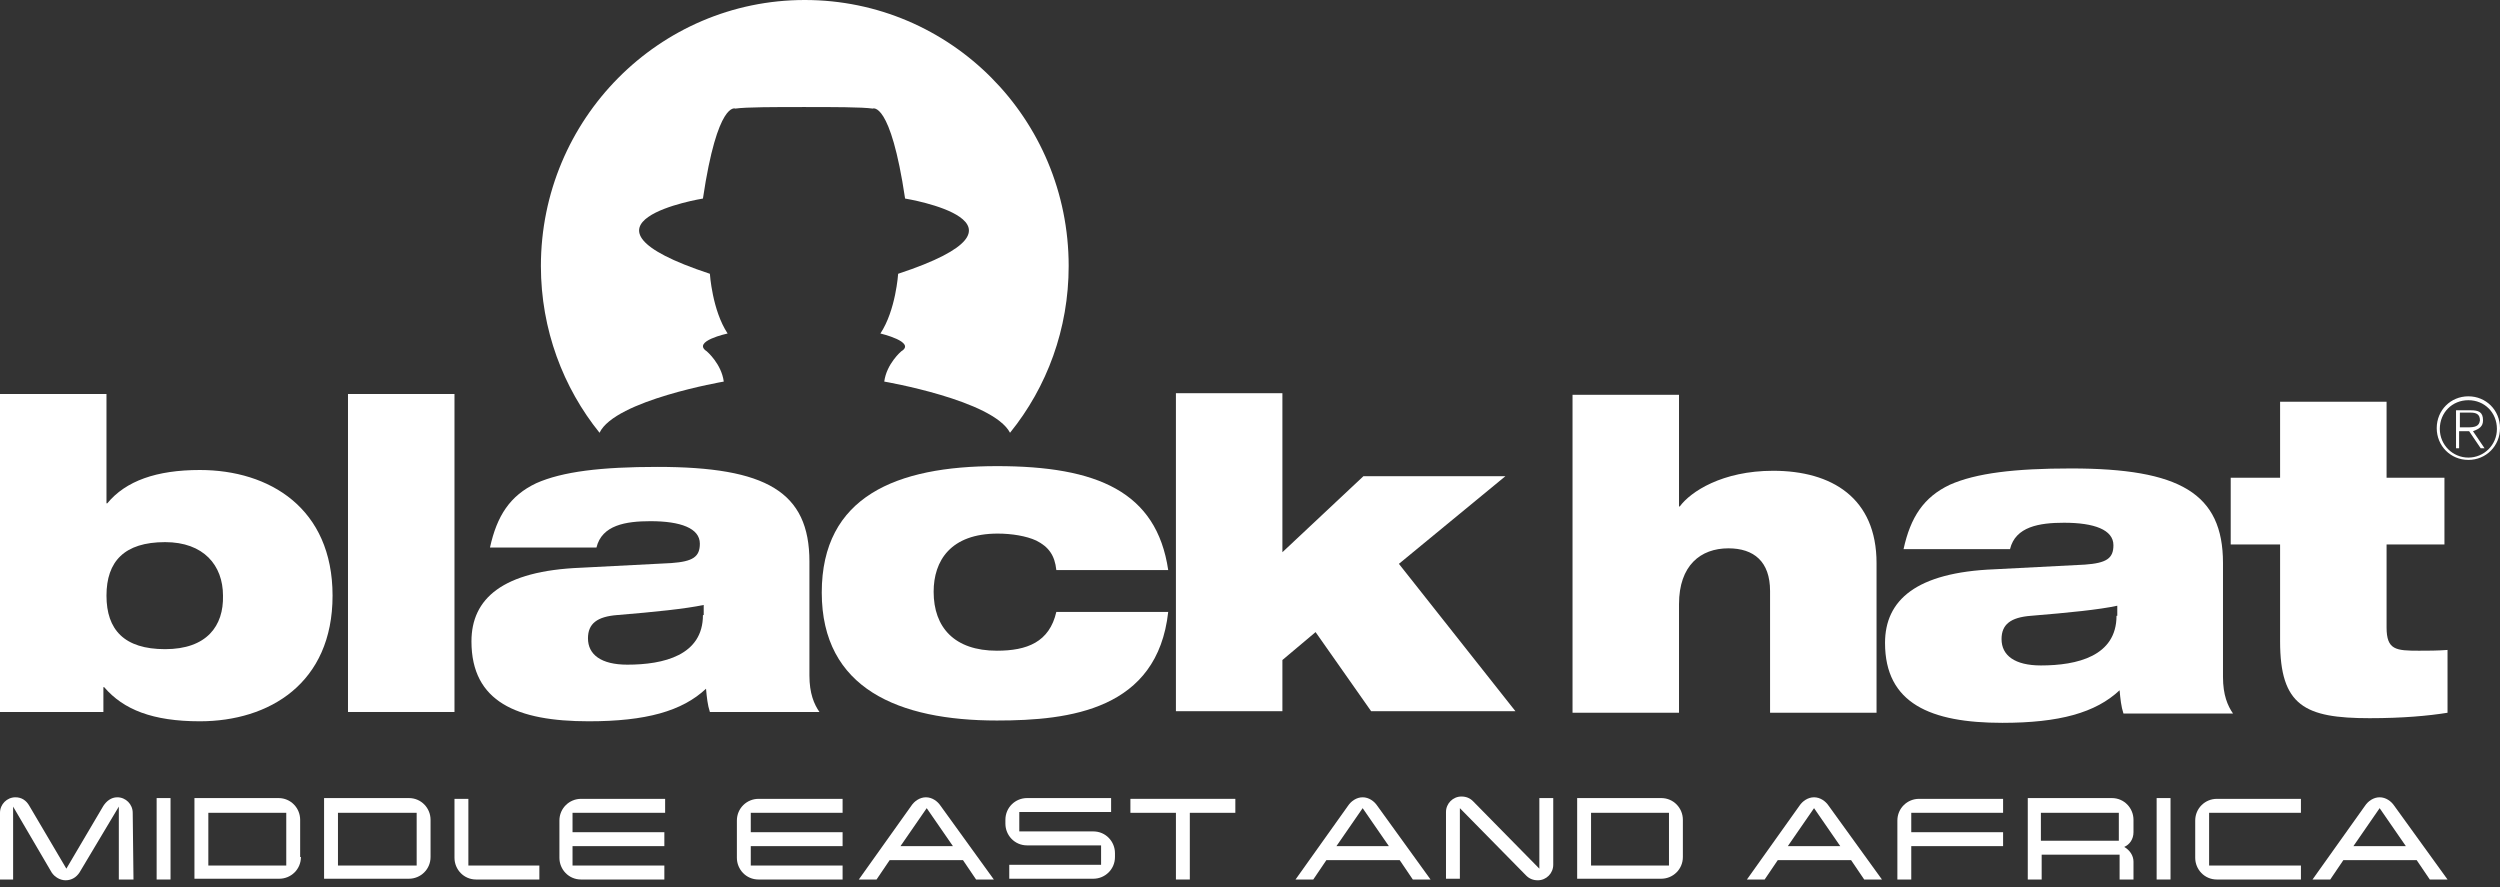 <svg xmlns="http://www.w3.org/2000/svg" width="324" height="115" viewBox="0 0 324 115" fill="none"><rect x="0" y="0" width="324" height="115" fill="#333333" stroke="none"/><g clip-path="url(#clip0_2498_37500)"><path d="M229.4 76.592V92.373H243.2V72.974C243.2 64.531 237.4 61.013 229.8 61.013C223.2 61.013 219.1 63.727 217.7 65.636H217.6V51.162H203.8V92.373H217.6V78.301C217.6 73.275 220.4 71.064 224 71.064C227.3 71.064 229.4 72.773 229.4 76.592Z" fill="white"></path><path d="M288.1 72.974C288.1 63.928 282.5 60.711 268.4 60.711C261.1 60.711 256.1 61.314 252.7 62.822C249.3 64.43 247.6 67.043 246.7 71.165H260.5C261.2 68.25 264.3 67.747 267.5 67.747C271.4 67.747 273.9 68.652 273.9 70.662C273.9 72.371 273 72.974 270.2 73.175L258.5 73.778C248.3 74.18 244.3 77.799 244.3 83.327C244.3 91.167 250.2 93.68 259.5 93.68C266.9 93.68 271.6 92.373 274.7 89.458C274.8 90.564 274.9 91.569 275.2 92.474H289.4C288.7 91.469 288.1 90.061 288.1 87.75V72.974ZM274.3 79.809C274.3 85.036 269.2 86.242 264.5 86.242C261.1 86.242 259.4 84.935 259.4 82.824C259.4 80.915 260.6 80.01 263.2 79.809C268.1 79.407 272.1 79.005 274.4 78.502V79.809H274.3Z" fill="white"></path><path d="M25.9 60.912C20.3 60.912 16.3 62.319 13.9 65.234H13.8V51.062H0V92.273H13.4V89.056H13.5C16 91.971 19.8 93.479 25.9 93.479C34.9 93.479 43.1 88.554 43.1 77.195C43.1 65.837 34.9 60.912 25.9 60.912ZM21.4 84.131C16.1 84.131 13.8 81.618 13.8 77.195C13.8 72.773 16.1 70.26 21.4 70.26C26.4 70.26 28.9 73.275 28.9 77.195C29 81.116 26.8 84.131 21.4 84.131Z" fill="white"></path><path d="M58.901 51.062H45.1V92.273H58.901V51.062Z" fill="white"></path><path d="M104.901 72.773C104.901 63.727 99.301 60.51 85.201 60.51C77.901 60.51 72.901 61.113 69.501 62.621C66.101 64.229 64.401 66.843 63.501 70.964H77.301C78.001 68.049 81.101 67.546 84.301 67.546C88.201 67.546 90.701 68.451 90.701 70.461C90.701 72.17 89.801 72.773 87.001 72.974L75.301 73.577C65.101 73.979 61.101 77.598 61.101 83.126C61.101 90.966 67.001 93.479 76.301 93.479C83.701 93.479 88.401 92.172 91.501 89.257C91.601 90.363 91.701 91.368 92.001 92.273H106.201C105.501 91.268 104.901 89.861 104.901 87.549V72.773ZM91.101 79.709C91.101 84.935 86.001 86.141 81.301 86.141C77.901 86.141 76.201 84.835 76.201 82.724C76.201 80.814 77.401 79.909 80.001 79.709C84.901 79.306 88.801 78.904 91.201 78.402V79.709H91.101Z" fill="white"></path><path d="M136.9 79.306C136 83.226 133.1 84.332 129.2 84.332C123.7 84.332 121 81.317 121 76.693C121 72.672 123.2 69.154 129.3 69.154C131.1 69.154 133 69.456 134.3 70.059C135.9 70.863 136.7 71.969 136.9 73.879H151.4C149.9 63.727 142.2 60.41 129.2 60.41C116.2 60.41 106.5 64.33 106.5 76.793C106.5 89.257 116.5 93.379 129.2 93.379C138.7 93.379 150 91.971 151.4 79.306H136.9Z" fill="white"></path><path d="M181.299 73.074L195.099 61.716H176.699L166.199 71.567V50.961H152.399V92.172H166.199V85.538L170.499 81.92L177.699 92.172H196.399L181.299 73.074Z" fill="white"></path><path d="M93.8 49.453C93.5 47.142 91.6 45.533 91.6 45.533C89.6 44.227 94.3 43.221 94.3 43.221C92.3 40.206 92 35.482 92 35.482C71.9 28.848 91.1 25.732 91.1 25.732C93 12.966 95.3 14.072 95.3 14.072C96.7 13.871 100.5 13.871 104.2 13.871C107.9 13.871 111.7 13.871 113.1 14.072C113.1 14.072 115.4 12.966 117.3 25.732C117.3 25.732 136.5 28.848 116.4 35.482C116.4 35.482 116.1 40.206 114.1 43.221C114.1 43.221 118.8 44.327 116.8 45.533C116.8 45.533 114.9 47.142 114.6 49.453C114.6 49.453 128.7 51.866 130.9 56.087C135.7 50.157 138.5 42.618 138.5 34.477C138.5 15.379 123.2 0 104.3 0C85.4 0 70.1 15.479 70.1 34.477C70.1 42.719 73 50.258 77.7 56.087C79.7 51.866 93.8 49.453 93.8 49.453Z" fill="white"></path><path d="M321.8 54.479C321.8 53.373 321.2 53.172 320.2 53.172H318.3V58.098H318.7V55.886H320L321.5 58.098H322L320.5 55.886C321.3 55.585 321.8 55.283 321.8 54.479ZM319.8 55.384H318.8V53.474H320.2C320.9 53.474 321.4 53.675 321.4 54.479C321.3 55.283 320.7 55.384 319.8 55.384Z" fill="white"></path><path d="M319.9 51.363C317.6 51.363 315.8 53.172 315.8 55.484C315.8 57.796 317.6 59.605 319.9 59.605C322.2 59.605 324 57.796 324 55.484C324 53.172 322.2 51.363 319.9 51.363ZM319.9 59.304C317.9 59.304 316.2 57.696 316.2 55.585C316.2 53.474 317.8 51.866 319.9 51.866C322 51.866 323.6 53.474 323.6 55.585C323.6 57.696 321.9 59.304 319.9 59.304Z" fill="white"></path><path d="M309.3 81.317V70.561H316.8V61.917H309.3V52.067H295.5V61.917H289.1V70.561H295.5V83.126C295.5 91.469 298.7 93.077 307.1 93.077C311.4 93.077 314.7 92.775 317.2 92.373V84.232C315.9 84.332 314.6 84.332 313.5 84.332C310.5 84.332 309.3 84.232 309.3 81.317Z" fill="white"></path><path d="M17.3 113.984H15.4V104.536L10.3 113.079C9.9 113.682 9.3 114.084 8.5 114.084C7.8 114.084 7.1 113.682 6.7 113.079L1.7 104.536V113.984H0V105.34C0 104.234 0.9 103.329 2 103.329C2.8 103.329 3.4 103.731 3.8 104.435L8.6 112.577L13.4 104.435C13.8 103.832 14.4 103.329 15.2 103.329C16.3 103.329 17.2 104.234 17.2 105.34L17.3 113.984Z" fill="white"></path><path d="M22.101 113.984H20.3V103.43H22.101V113.984Z" fill="white"></path><path d="M39 111.069C39 112.677 37.7 113.883 36.2 113.883H25.2V103.43H36.1C37.7 103.43 38.9 104.736 38.9 106.244V111.069H39ZM37.1 112.175V105.34H27V112.175H37.1Z" fill="white"></path><path d="M55.8 111.069C55.8 112.677 54.5 113.883 53 113.883H42V103.43H53C54.6 103.43 55.8 104.737 55.8 106.244V111.069ZM54 112.175V105.34H43.8V112.175H54Z" fill="white"></path><path d="M69.901 113.984H61.701C60.101 113.984 58.901 112.677 58.901 111.17V103.53H60.701V112.175H69.901V113.984Z" fill="white"></path><path d="M86.2 113.984H75.3C73.7 113.984 72.5 112.677 72.5 111.17V106.345C72.5 104.737 73.8 103.53 75.3 103.53H86.2V105.34H74.2V107.853H86.1V109.662H74.2V112.175H86.1V113.984H86.2Z" fill="white"></path><path d="M109.3 113.984H98.3C96.7 113.984 95.5 112.677 95.5 111.17V106.345C95.5 104.737 96.8 103.53 98.3 103.53H109.2V105.34H97.3V107.853H109.2V109.662H97.3V112.175H109.2V113.984H109.3Z" fill="white"></path><path d="M128.801 113.984H126.501L124.801 111.471H115.301L113.601 113.984H111.301L118.101 104.435C118.501 103.832 119.201 103.329 120.001 103.329C120.801 103.329 121.501 103.832 121.901 104.435L128.801 113.984ZM123.501 109.662L120.101 104.737L116.701 109.662H123.501Z" fill="white"></path><path d="M144.5 111.069C144.5 112.677 143.2 113.883 141.7 113.883H130.8V112.074H142.7V109.561H133.1C131.5 109.561 130.3 108.255 130.3 106.747V106.244C130.3 104.636 131.6 103.43 133.1 103.43H144V105.239H132.1V107.752H141.7C143.3 107.752 144.5 109.059 144.5 110.566V111.069Z" fill="white"></path><path d="M160.1 105.34H154.2V113.984H152.4V105.34H146.5V103.53H160.1V105.34Z" fill="white"></path><path d="M185.4 113.984H183.1L181.4 111.471H171.9L170.2 113.984H167.9L174.7 104.435C175.1 103.832 175.8 103.329 176.6 103.329C177.4 103.329 178.1 103.832 178.5 104.435L185.4 113.984ZM180 109.662L176.6 104.737L173.2 109.662H180Z" fill="white"></path><path d="M201.3 103.43V112.074C201.3 113.18 200.4 114.085 199.3 114.085C198.7 114.085 198.2 113.883 197.8 113.481L189.2 104.737V113.883H187.4V105.239C187.4 104.134 188.3 103.229 189.4 103.229C190 103.229 190.5 103.43 190.9 103.832L199.5 112.577V103.43H201.3Z" fill="white"></path><path d="M218.1 111.069C218.1 112.677 216.8 113.883 215.3 113.883H204.4V103.43H215.3C216.9 103.43 218.1 104.737 218.1 106.244V111.069ZM216.3 112.175V105.34H206.2V112.175H216.3Z" fill="white"></path><path d="M243.9 113.984H241.6L239.9 111.471H230.4L228.7 113.984H226.4L233.2 104.435C233.6 103.832 234.3 103.329 235.1 103.329C235.9 103.329 236.6 103.832 237 104.435L243.9 113.984ZM238.5 109.662L235.1 104.737L231.7 109.662H238.5Z" fill="white"></path><path d="M259.6 109.662H247.7V113.984H245.9V106.345C245.9 104.737 247.2 103.53 248.7 103.53H259.6V105.34H247.7V107.853H259.6V109.662Z" fill="white"></path><path d="M276.5 113.984H274.7V110.768H264.6V113.984H262.8V103.43H273.7C275.3 103.43 276.5 104.737 276.5 106.244V107.853C276.5 108.757 276 109.461 275.3 109.762C276 110.164 276.5 110.868 276.5 111.672V113.984ZM274.6 108.958V105.34H264.5V108.958H274.6Z" fill="white"></path><path d="M281.3 113.984H279.5V103.43H281.3V113.984Z" fill="white"></path><path d="M298.2 113.984H287.3C285.7 113.984 284.5 112.677 284.5 111.17V106.345C284.5 104.737 285.8 103.53 287.3 103.53H298.2V105.34H286.3V112.175H298.2V113.984Z" fill="white"></path><path d="M317.201 113.984H314.901L313.201 111.471H303.701L302.001 113.984H299.701L306.501 104.435C306.901 103.832 307.601 103.329 308.401 103.329C309.201 103.329 309.901 103.832 310.301 104.435L317.201 113.984ZM311.801 109.662L308.401 104.737L305.001 109.662H311.801Z" fill="white"></path></g><defs><clipPath id="clip0_2498_37500"><rect width="324" height="114.085" fill="white"></rect></clipPath></defs></svg>